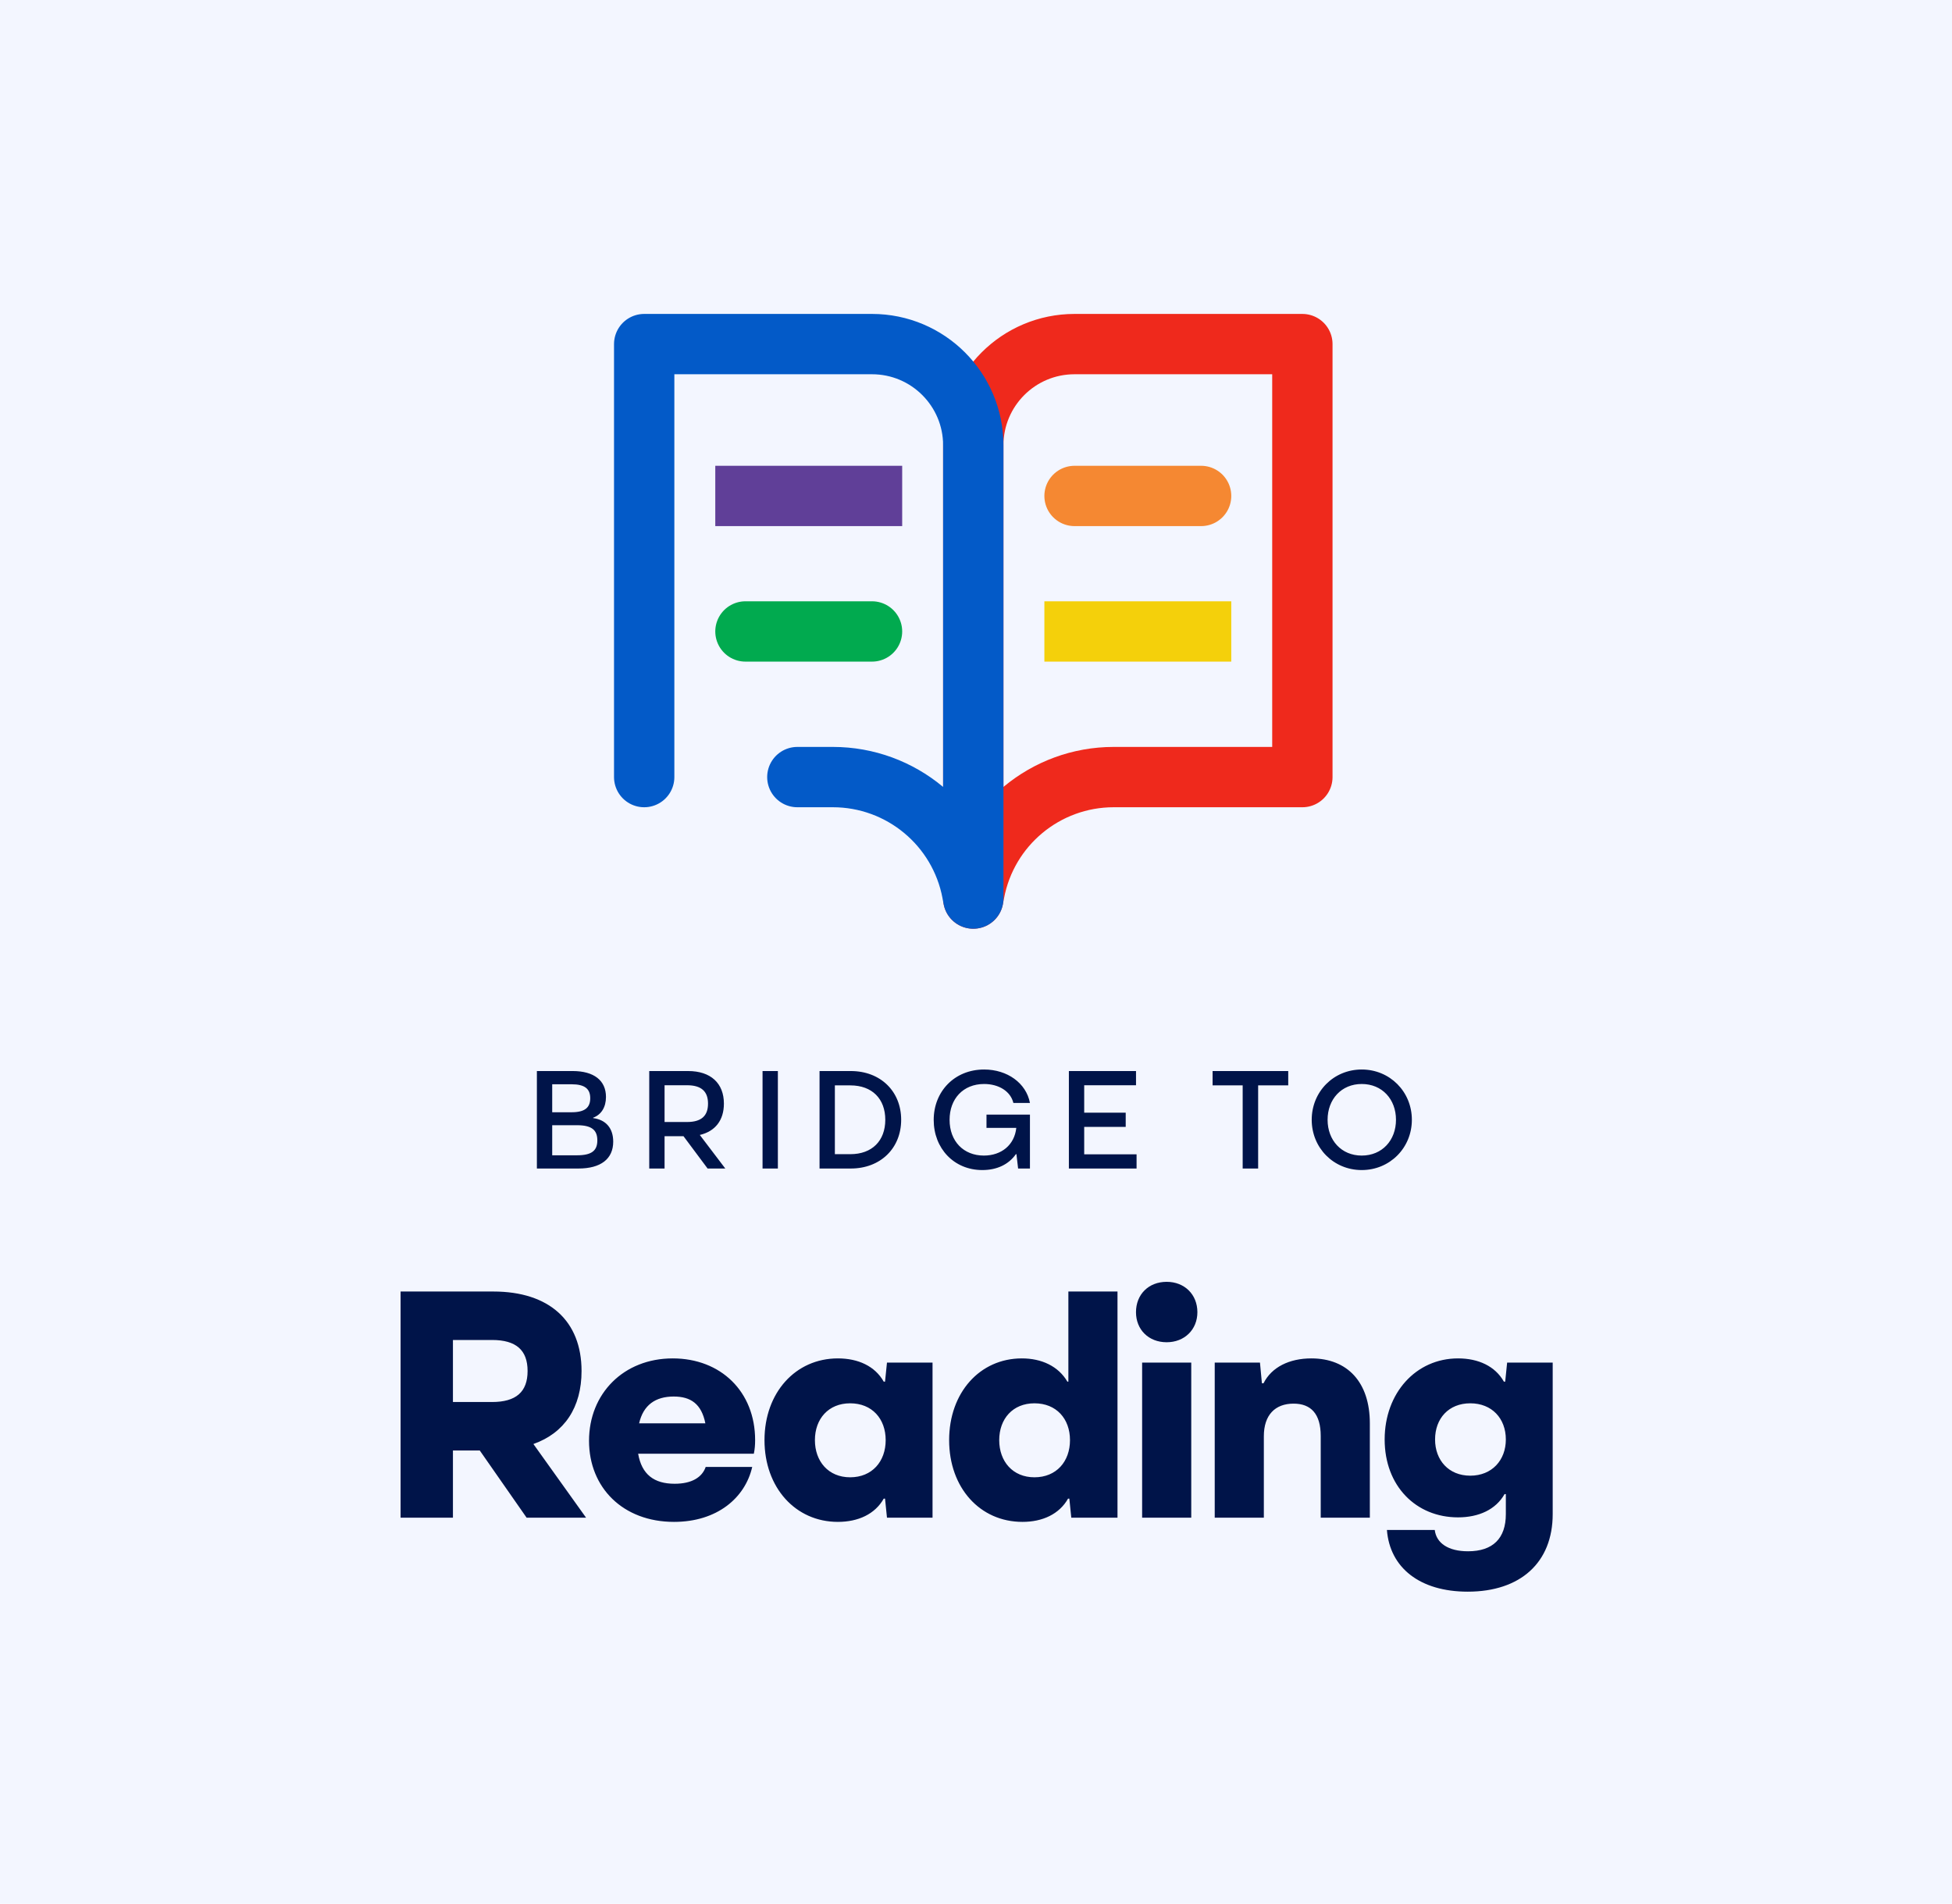 <?xml version="1.0" encoding="UTF-8"?>
<svg xmlns="http://www.w3.org/2000/svg" width="735" height="717" viewBox="0 0 735 717" fill="none">
  <rect width="735" height="717" fill="#F3F6FF"></rect>
  <g clip-path="url(#clip0_56_762)">
    <path d="M223.346 421.091C228.171 421.721 230.898 424.92 230.898 429.955C230.898 436.458 226.231 440.077 217.787 440.077H202.157V403.364H215.636C223.661 403.364 228.171 406.93 228.171 413.119C228.171 416.948 226.44 419.78 223.346 420.934V421.091ZM222.245 413.591C222.245 410.077 220.199 408.347 215.217 408.347H207.926V418.888H215.217C220.199 418.888 222.245 417.158 222.245 413.591ZM217.262 435.095C222.769 435.095 224.919 433.364 224.919 429.483C224.919 425.549 222.769 423.766 217.262 423.766H207.926V435.095H217.262ZM266.439 440.077L257.366 427.909H250.233V440.077H244.464V403.364H259.096C267.645 403.364 272.575 407.979 272.575 415.637C272.575 421.878 269.324 426.074 263.502 427.437L273.1 440.077H266.439ZM250.233 408.714V422.56H258.677C264.026 422.56 266.596 420.305 266.596 415.637C266.596 410.969 264.026 408.714 258.677 408.714H250.233ZM287.129 440.077V403.364H292.898V440.077H287.129ZM320.337 403.364C331.561 403.364 339.323 411.021 339.323 421.721C339.323 432.42 331.561 440.077 320.337 440.077H308.589V403.364H320.337ZM320.18 434.675C328.414 434.675 333.344 429.588 333.344 421.721C333.344 413.854 328.414 408.766 320.18 408.766H314.358V434.675H320.18ZM371.451 424.763V419.78H387.814V440.077H383.356L382.727 434.675H382.517C379.79 438.556 375.384 440.654 369.877 440.654C359.178 440.654 351.573 432.472 351.573 421.773C351.573 411.074 359.388 402.787 370.559 402.787C379.265 402.787 386.398 407.875 387.814 415.375H381.573C380.524 411.021 376.118 408.242 370.559 408.242C362.639 408.242 357.552 413.854 357.552 421.721C357.552 429.85 362.849 435.2 370.454 435.2C377.062 435.2 381.993 431.214 382.674 424.763H371.451ZM408.241 434.728H427.962V440.077H402.472V403.364H427.752V408.714H408.241V419.046H423.871V424.395H408.241V434.728ZM485.065 403.364V408.766H473.736V440.077H467.914V408.766H456.586V403.364H485.065ZM512.737 440.654C502.143 440.654 493.908 432.315 493.908 421.721C493.908 411.126 502.143 402.787 512.737 402.787C523.331 402.787 531.618 411.126 531.618 421.721C531.618 432.315 523.331 440.654 512.737 440.654ZM512.737 435.2C520.447 435.2 525.639 429.43 525.639 421.721C525.639 414.011 520.447 408.242 512.737 408.242C505.08 408.242 499.887 414.011 499.887 421.721C499.887 429.43 505.08 435.2 512.737 435.2Z" fill="#001449"></path>
    <path d="M366.476 338.411V167.715C366.476 146.658 383.546 129.588 404.604 129.588H490.39V292.658H419.355C393.669 292.658 371.624 310.953 366.891 336.2L366.476 338.411Z" stroke="#EF291C" stroke-width="22.718" stroke-linejoin="round"></path>
    <path d="M280.688 186.779H328.348" stroke="#603F98" stroke-width="22.718" stroke-linecap="square" stroke-linejoin="round"></path>
    <path d="M404.604 186.779H452.263" stroke="#F58832" stroke-width="22.718" stroke-linecap="round" stroke-linejoin="round"></path>
    <path d="M280.688 237.812H328.348" stroke="#01AA4F" stroke-width="22.718" stroke-linecap="round" stroke-linejoin="round"></path>
    <path d="M404.604 237.812H452.263" stroke="#F4D00B" stroke-width="22.718" stroke-linecap="square" stroke-linejoin="round"></path>
    <path d="M242.561 292.658V129.588H328.348C349.406 129.588 366.476 146.658 366.476 167.715V338.411L366.061 336.2C361.327 310.953 339.284 292.658 313.597 292.658H300.229" stroke="#035AC8" stroke-width="22.718" stroke-linecap="round" stroke-linejoin="round"></path>
    <path d="M198.29 571.574L180.647 546.265H170.547V571.574H150.835V486.399H185.757C206.808 486.399 218.975 497.472 218.975 516.332C218.975 530.082 212.526 539.694 200.845 543.832L220.679 571.574H198.29ZM170.547 504.651V528.013H185.27C194.275 528.013 198.655 524.241 198.655 516.332C198.655 508.423 194.275 504.651 185.27 504.651H170.547ZM284.333 542.371C284.333 544.075 284.212 545.778 283.846 547.482H240.285C241.624 555.269 246.247 558.798 254.035 558.798C260.484 558.798 264.378 556.364 265.716 552.471H283.238C280.561 564.152 269.975 573.156 253.792 573.156C234.566 573.156 221.79 560.258 221.79 542.615C221.79 524.85 234.81 511.587 253.305 511.587C271.435 511.587 284.333 524.12 284.333 542.371ZM253.67 525.945C246.856 525.945 242.232 529.108 240.65 536.044H265.595C264.135 528.743 260.119 525.945 253.67 525.945ZM333.978 513.169H351.135V571.574H333.978L333.248 564.395H332.761C329.476 570.236 323.149 573.156 315.483 573.156C299.543 573.156 287.862 560.258 287.862 542.371C287.862 524.485 299.543 511.587 315.483 511.587C323.149 511.587 329.476 514.507 332.761 520.348H333.248L333.978 513.169ZM306.844 542.371C306.844 550.402 311.954 556.364 320.107 556.364C328.381 556.364 333.491 550.402 333.491 542.371C333.491 534.341 328.381 528.5 320.107 528.5C311.954 528.5 306.844 534.341 306.844 542.371ZM402.283 486.399H420.778V571.574H403.378L402.648 564.395H402.161C398.876 570.236 392.548 573.156 385.004 573.156C368.943 573.156 357.383 560.258 357.383 542.371C357.383 524.485 368.943 511.587 384.761 511.587C392.183 511.587 398.51 514.507 401.917 520.348H402.283V486.399ZM376.243 542.371C376.243 550.402 381.354 556.364 389.506 556.364C397.78 556.364 402.891 550.402 402.891 542.371C402.891 534.341 397.78 528.5 389.506 528.5C381.354 528.5 376.243 534.341 376.243 542.371ZM439.301 505.503C432.487 505.503 427.742 500.757 427.742 494.187C427.742 487.494 432.487 482.749 439.301 482.749C445.993 482.749 450.86 487.494 450.86 494.187C450.86 500.757 445.993 505.503 439.301 505.503ZM430.053 571.574V513.169H448.549V571.574H430.053ZM493.771 511.587C507.399 511.587 515.795 520.591 515.795 536.044V571.574H497.3V540.79C497.3 532.515 493.649 528.622 487.079 528.622C480.143 528.622 475.884 532.88 475.884 540.911V571.574H457.389V513.169H474.424L475.154 520.956H475.763C478.805 514.872 485.497 511.587 493.771 511.587ZM567.491 513.169H584.648V570.236C584.648 588.487 572.48 599.439 552.647 599.439C534.638 599.439 523.322 590.434 522.227 576.198H540.235C540.844 581.187 545.346 584.229 552.768 584.229C562.137 584.229 567.005 579.362 567.005 570.236V562.692H566.518C563.233 568.532 556.784 571.453 548.996 571.453C533.178 571.453 521.375 559.65 521.375 542.128C521.375 524.606 533.178 511.587 548.996 511.587C556.662 511.587 562.989 514.507 566.274 520.348H566.761L567.491 513.169ZM540.357 542.128C540.357 549.915 545.468 555.756 553.62 555.756C561.772 555.756 567.005 549.915 567.005 542.128C567.005 534.219 561.772 528.5 553.62 528.5C545.468 528.5 540.357 534.219 540.357 542.128Z" fill="#001449"></path>
  </g>
  <defs>
    <clipPath id="clip0_56_762">
      <rect width="450" height="482.517" fill="white" transform="translate(142 117)"></rect>
    </clipPath>
  </defs>
</svg>

